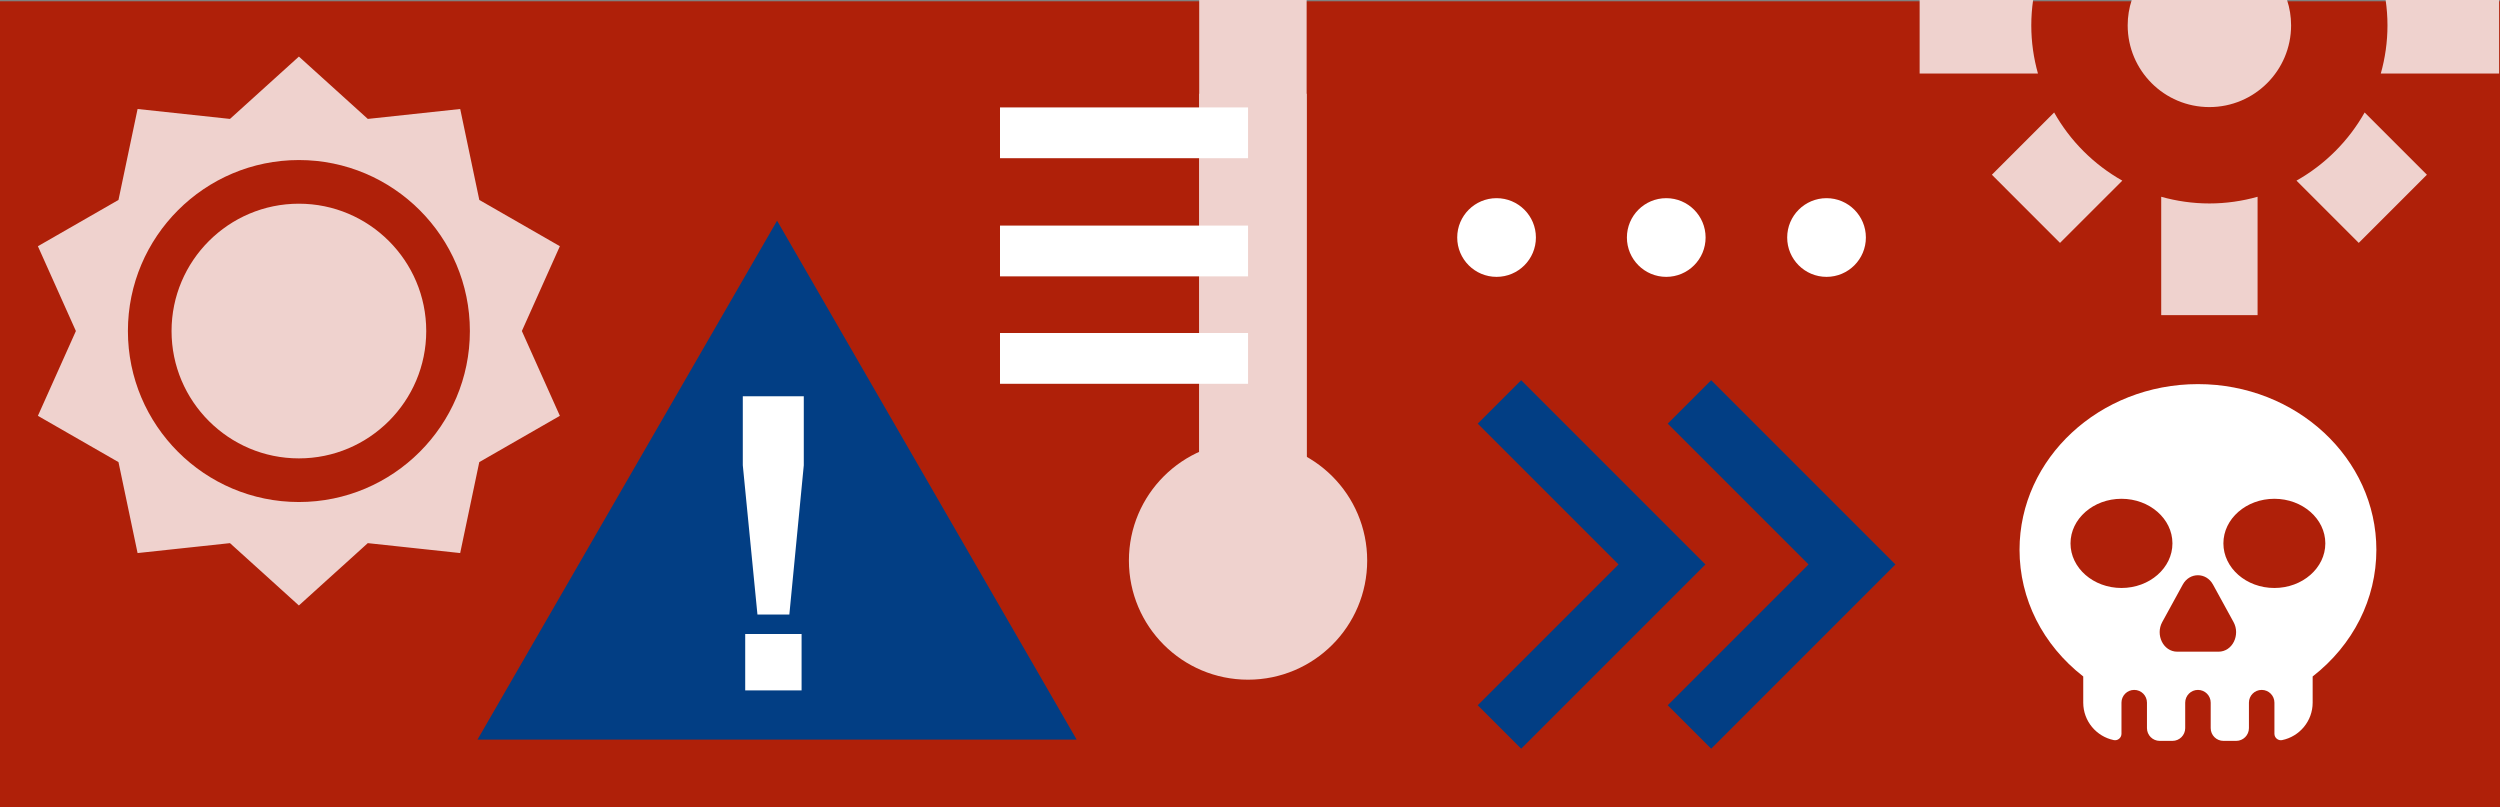 <?xml version="1.0" encoding="UTF-8"?>
<svg xmlns="http://www.w3.org/2000/svg" viewBox="0 0 1920 620">
  <rect x="0" y="0" width="1920" height="620" fill="#808080" stroke="none"/>
  <defs>
    <style>.cls-1{fill:#efd2ce;}.cls-2{fill:none;stroke:#fff;stroke-miterlimit:10;stroke-width:39px;}.cls-3{fill:#fff;}.cls-4{fill:#023e84;}.cls-5{fill:#af2009;}</style>
  </defs>
  <g id="Ebene_2">
    <rect class="cls-5" y="1" width="1920" height="620"></rect>
  </g>
  <g id="Ebene_1">
    <path class="cls-3" d="M1149.36,212.63c16.69,0,30.22-13.53,30.22-30.22s-13.53-30.22-30.22-30.22-30.22,13.53-30.22,30.22,13.53,30.22,30.22,30.22"></path>
    <path class="cls-3" d="M1279.68,212.63c16.69,0,30.22-13.53,30.22-30.22s-13.53-30.22-30.22-30.22-30.22,13.53-30.22,30.22,13.53,30.22,30.22,30.22"></path>
    <path class="cls-3" d="M1402.78,212.63c16.69,0,30.22-13.53,30.22-30.22s-13.53-30.22-30.22-30.22-30.22,13.53-30.22,30.22,13.53,30.22,30.22,30.22"></path>
    <circle class="cls-1" cx="958.5" cy="430.5" r="91.5"></circle>
    <rect class="cls-1" x="921" y="0" width="82.5" height="394.5"></rect>
    <rect class="cls-1" x="921" y="72" width="82.5" height="394.5"></rect>
    <line class="cls-2" x1="768" y1="102" x2="958.5" y2="102"></line>
    <line class="cls-2" x1="768" y1="192.75" x2="958.5" y2="192.75"></line>
    <line class="cls-2" x1="768" y1="275.25" x2="958.5" y2="275.25"></line>
    <path class="cls-1" d="M229.55,156.44c-53.92,0-97.8,43.87-97.8,97.8s43.87,97.8,97.8,97.8,97.8-43.87,97.8-97.8-43.87-97.8-97.8-97.8Z"></path>
    <path class="cls-1" d="M430,189.1l-61.89-35.54-14.67-69.85-70.96,7.62-52.93-47.88-52.93,47.88-70.96-7.62-14.67,69.85-61.89,35.54,29.18,65.13-29.18,65.13,61.89,35.54,14.67,69.85,5.41-.58,19.52-2.1,19.51-2.09,5.23-.56h.01l21.28-2.29,16,14.47,16.89,15.28,5.26,4.76,7.73,7,7.04,6.37,7.04-6.37,7.73-7,5.26-4.76,13.13-11.87h.01s19.75-17.88,19.75-17.88l34.49,3.7h.01l3.51.38,8.02.86h.01l19.51,2.1,5.41.58,14.67-69.85,61.89-35.54-29.18-65.13,29.18-65.13ZM229.55,385.55c-72.41,0-131.32-58.91-131.32-131.32s58.92-131.32,131.32-131.32,131.32,58.92,131.32,131.32-58.92,131.32-131.32,131.32Z"></path>
    <polygon class="cls-4" points="596.79 169.5 711.83 368.75 826.87 568 596.79 568 366.72 568 481.75 368.75 596.79 169.5"></polygon>
    <path class="cls-3" d="M581.72,471.98l-11.25-114.64v-53h46.84v53l-11.09,114.64h-24.5ZM572.32,530.22v-43.3h43.3v43.3h-43.3Z"></path>
    <path class="cls-3" d="M1688,295c-75.55,0-137,57.07-137,127.21,0,37.84,17.76,73.03,48.93,97.32v20.11c0,14.17,10.09,26.02,23.46,28.76,3.03.63,5.9-1.75,5.9-4.85v-23.91c0-5.4,4.38-9.79,9.79-9.79s9.79,4.38,9.79,9.79v19.57c0,5.4,4.38,9.79,9.79,9.79h9.79c5.4,0,9.79-4.38,9.79-9.79v-19.57c0-5.4,4.38-9.79,9.79-9.79s9.79,4.38,9.79,9.79v19.57c0,5.4,4.38,9.79,9.79,9.79h9.79c5.4,0,9.79-4.38,9.79-9.79v-19.57c0-5.4,4.38-9.79,9.79-9.79s9.79,4.38,9.79,9.79v23.91c0,3.09,2.87,5.48,5.9,4.85,13.37-2.74,23.46-14.59,23.46-28.76v-20.11c31.17-24.29,48.93-59.49,48.93-97.32,0-70.14-61.45-127.21-137-127.21ZM1629.29,451.57c-21.59,0-39.14-15.36-39.14-34.25s17.56-34.25,39.14-34.25,39.14,15.36,39.14,34.25-17.56,34.25-39.14,34.25ZM1703.79,500.5h-31.6c-10.91,0-16.93-13.02-11.6-22.74l15.79-28.82c5.23-9.54,17.98-9.54,23.2,0l15.79,28.82c5.32,9.7-.67,22.74-11.6,22.74ZM1746.71,451.57c-21.59,0-39.14-15.36-39.14-34.25s17.56-34.25,39.14-34.25,39.14,15.36,39.14,34.25-17.56,34.25-39.14,34.25Z"></path>
    <path class="cls-4" d="M1134.91,325.37l108.13,108.13-108.13,108.13,33.37,33.37,141.5-141.5-141.5-141.5-33.37,33.37Z"></path>
    <path class="cls-4" d="M1280.83,325.37l108.13,108.13-108.13,108.13,33.37,33.37,141.5-141.5-141.5-141.5-33.37,33.37Z"></path>
    <path class="cls-1" d="M1474.29,56.5h90.87c-3.32-11.79-5.13-24.19-5.13-37.01,0-6.62.49-13.12,1.41-19.48h-87.16v56.5Z"></path>
    <path class="cls-1" d="M1634.06,19.48c0,34.66,28.09,62.76,62.74,62.76s62.76-28.09,62.76-62.76c0-6.8-1.1-13.35-3.1-19.48h-119.3c-2,6.13-3.1,12.68-3.1,19.48Z"></path>
    <path class="cls-1" d="M1763.7,138.72l47.82,47.82,52.35-52.35-47.82-47.82c-12.32,21.87-30.47,40.02-52.35,52.35Z"></path>
    <path class="cls-1" d="M1832.17,0c.92,6.36,1.41,12.86,1.41,19.48,0,12.82-1.81,25.23-5.13,37.01h90.88V0h-87.16Z"></path>
    <path class="cls-1" d="M1659.81,151.12v90.88h74.01v-90.88c-11.77,3.31-24.19,5.14-37.01,5.14s-25.23-1.83-37-5.14Z"></path>
    <path class="cls-1" d="M1577.58,86.38l-47.82,47.82,52.33,52.35,47.84-47.82c-21.88-12.32-40.03-30.47-52.35-52.35Z"></path>
  </g>
</svg>
